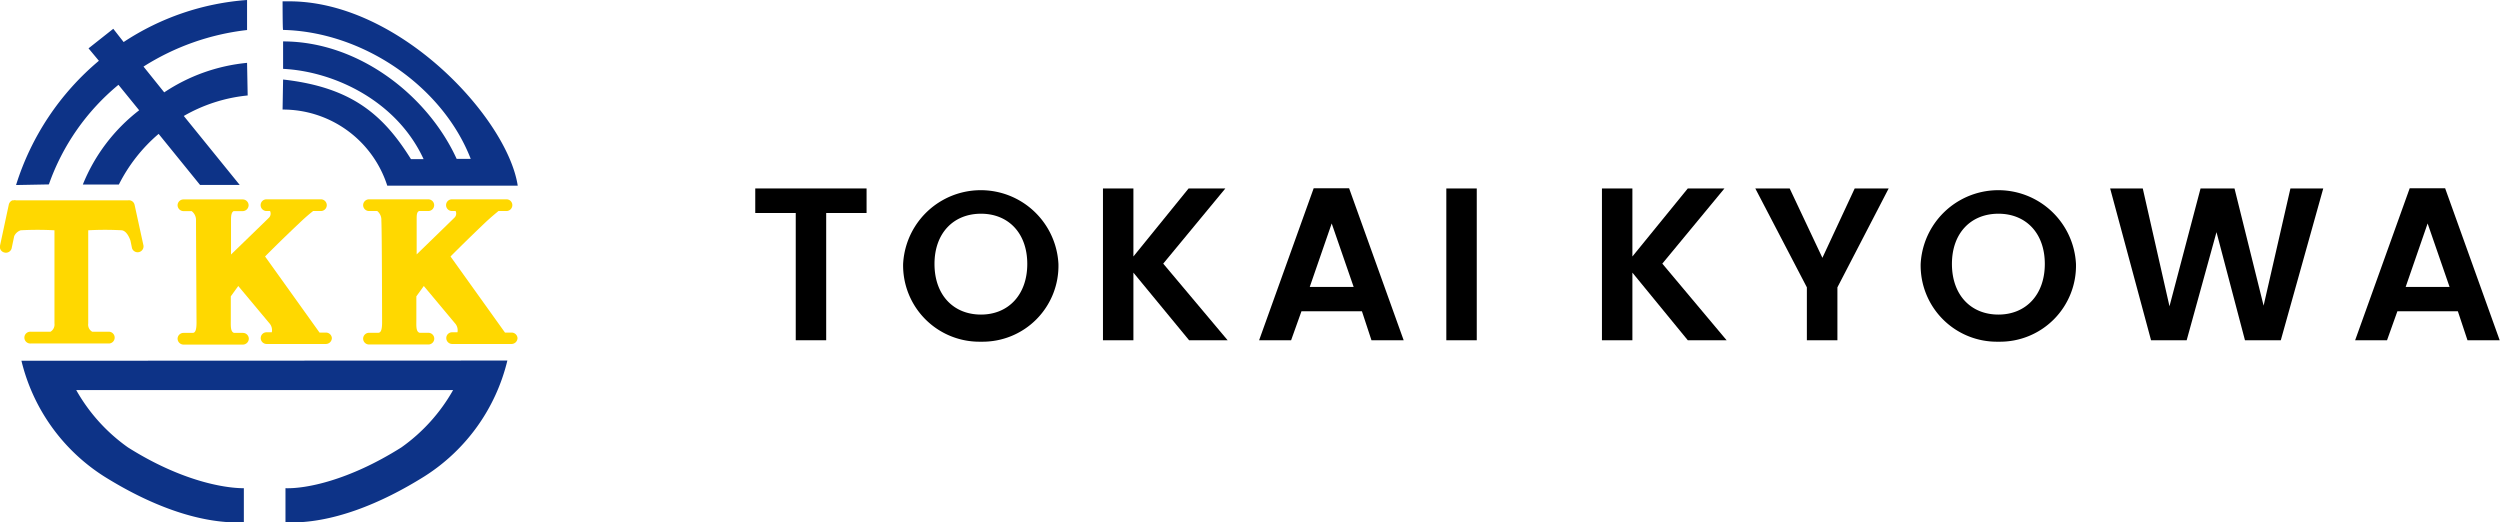 <svg xmlns="http://www.w3.org/2000/svg" viewBox="0 0 241.44 50.46"><defs><style>.cls-1{fill:#0d3387;}.cls-2{fill:#ffd800;}</style></defs><g id="レイヤー_2" data-name="レイヤー 2"><g id="レイヤー_1-2" data-name="レイヤー 1"><path d="M72.94,18.2H83.69v2.37h-3.9V32.86H76.85V20.57H72.94Z"/><path d="M94.74,33a7.37,7.37,0,0,1-7.52-7.51,7.51,7.51,0,0,1,15,0A7.33,7.33,0,0,1,94.74,33Zm0-2.62c2.64,0,4.47-1.91,4.47-4.89s-1.83-4.85-4.47-4.85-4.49,1.86-4.49,4.85S92.07,30.38,94.74,30.38Z"/><path d="M109.46,26.33v6.53h-2.94V18.2h2.94v6.57l5.33-6.57h3.55l-6,7.26,6.22,7.4h-3.72Z"/><path d="M131.53,30.06h-5.84l-1,2.8h-3.09l5.27-14.68h3.42l5.27,14.68h-3.11Zm-2.92-8.48-2.12,6.13h4.24Z"/><path d="M139.68,18.2h2.94V32.86h-2.94Z"/><path d="M157.65,26.33v6.53h-2.94V18.2h2.94v6.57L163,18.2h3.54l-6,7.26,6.21,7.4H163Z"/><path d="M169.52,18.2h3.32L176,24.9l3.12-6.7h3.28l-4.95,9.55v5.11H174.5V27.75Z"/><path d="M193,33a7.36,7.36,0,0,1-7.51-7.51,7.51,7.51,0,0,1,15,0A7.34,7.34,0,0,1,193,33Zm0-2.62c2.65,0,4.48-1.91,4.48-4.89s-1.83-4.85-4.48-4.85-4.49,1.86-4.49,4.85S190.33,30.38,193,30.38Z"/><path d="M203.79,18.2h3.15l2.58,11.38,3-11.38h3.28l2.81,11.32L221.2,18.2h3.17l-4.1,14.66h-3.46l-2.75-10.44-2.88,10.44-3.44,0Z"/><path d="M237.37,30.06h-5.84l-1,2.8h-3.08l5.27-14.68h3.42l5.27,14.68h-3.11Zm-2.92-8.48-2.12,6.13h4.24Z"/><path class="cls-1" d="M50,17.93C49,11.39,38.48,0,27.75.13h-.46s0,2.76.05,2.76C35,3.07,42.71,8.27,45.46,15.34H44.1C41.32,9.24,34.65,4,27.34,4c0,0,0,2.65,0,2.65,5,.25,11,3.13,13.57,8.72H39.69C37,11.05,33.93,8.42,27.34,7.68c0,0-.05,2.9-.05,2.9h.05A10.58,10.58,0,0,1,37.4,17.93H48.91v0Z"/><path class="cls-1" d="M23.92,9.22l-.06-3.15a17.4,17.4,0,0,0-8,2.85l-2-2.49a23.63,23.63,0,0,1,10-3.53l0-2.9A24.88,24.88,0,0,0,11.94,4.06l-1-1.28L8.55,4.67l1,1.2a25.64,25.64,0,0,0-8,12l3.17-.06a21.87,21.87,0,0,1,6.72-9.62l2,2.46A17.14,17.14,0,0,0,8,17.82h3.48a15.7,15.7,0,0,1,3.84-4.89l4,4.93h3.83L17.75,11.2A15.34,15.34,0,0,1,23.92,9.22Z"/><path class="cls-1" d="M2.07,34.84a18.33,18.33,0,0,0,8,11.18c4.18,2.61,9,4.6,13.48,4.43l0-3.3c-1.91,0-6.07-.71-11.19-3.94a17,17,0,0,1-5-5.54h36.4a17,17,0,0,1-5,5.54c-5.12,3.23-9.27,4-11.19,3.94l0,3.3C32,50.62,36.8,48.63,41,46a18.32,18.32,0,0,0,8-11.18Z"/><path class="cls-2" d="M31.47,32.12h-.61L25.6,24.77s1.31-1.34,3.42-3.33c.52-.49.84-.76,1.22-1.06H31a.57.57,0,0,0,.56-.57.57.57,0,0,0-.56-.56H25.73a.56.56,0,0,0-.56.56.57.57,0,0,0,.56.57h.35A.57.57,0,0,1,26,21c-.4.4-3.69,3.58-3.69,3.58s0-3,0-3.38.05-.72.26-.81h.87a.58.58,0,0,0,.57-.57.57.57,0,0,0-.57-.56H17.72a.57.57,0,0,0-.57.56.58.58,0,0,0,.57.57h.79a1.08,1.08,0,0,1,.42.91c0,1.13.05,9.85.05,9.85,0,.75-.13,1-.38,1l-.88,0a.57.57,0,0,0-.57.56.58.58,0,0,0,.57.57h5.74a.58.58,0,0,0,.57-.57.57.57,0,0,0-.57-.56h-.85c-.37-.1-.32-.7-.32-1.33V28.62l.72-1,3,3.59a1,1,0,0,1,.24.88h-.51a.56.56,0,0,0-.56.56.57.57,0,0,0,.56.57h5.74a.58.58,0,0,0,.57-.57A.57.57,0,0,0,31.47,32.12Z"/><path class="cls-2" d="M49.39,32.12h-.62l-5.26-7.35s1.32-1.34,3.41-3.33c.53-.49.86-.76,1.22-1.06h.79a.57.57,0,0,0,.55-.57.56.56,0,0,0-.55-.56H43.64a.56.56,0,0,0-.56.56.57.57,0,0,0,.56.57H44a.55.55,0,0,1-.08.61c-.4.4-3.68,3.58-3.68,3.58s0-3,0-3.38,0-.72.24-.81h.89a.57.57,0,0,0,.56-.57.57.57,0,0,0-.56-.56H35.63a.57.57,0,0,0-.56.56.57.57,0,0,0,.56.57h.8a1.08,1.08,0,0,1,.4.91c.06,1.13.07,9.85.07,9.85,0,.75-.13,1-.38,1l-.89,0a.57.57,0,0,0-.56.56.57.57,0,0,0,.56.57h5.75a.57.57,0,0,0,.56-.57.57.57,0,0,0-.56-.56h-.85c-.38-.1-.32-.7-.32-1.33V28.62l.72-1,3,3.59a1,1,0,0,1,.25.88h-.52a.56.56,0,0,0-.56.56.57.57,0,0,0,.56.57h5.75a.58.58,0,0,0,.57-.57A.57.57,0,0,0,49.39,32.12Z"/><path class="cls-2" d="M13.86,23.73,13,19.79a.56.56,0,0,0-.66-.44l0,0H1.55l0,0a.42.42,0,0,0-.25,0H1.19a.59.59,0,0,0-.34.41L0,23.73a.56.56,0,0,0,.44.66A.57.57,0,0,0,1.12,24l.25-1.19A1.06,1.06,0,0,1,2,22.24a30.07,30.07,0,0,1,3.26,0v9a.81.81,0,0,1-.39.8H3a.57.57,0,1,0,0,1.13h7.58a.57.57,0,0,0,0-1.13H8.91a.79.79,0,0,1-.39-.8v-9a29.87,29.87,0,0,1,3.25,0c.36.06.64.46.83,1l.15.73a.57.57,0,0,0,1.11-.22Z"/></g></g></svg>